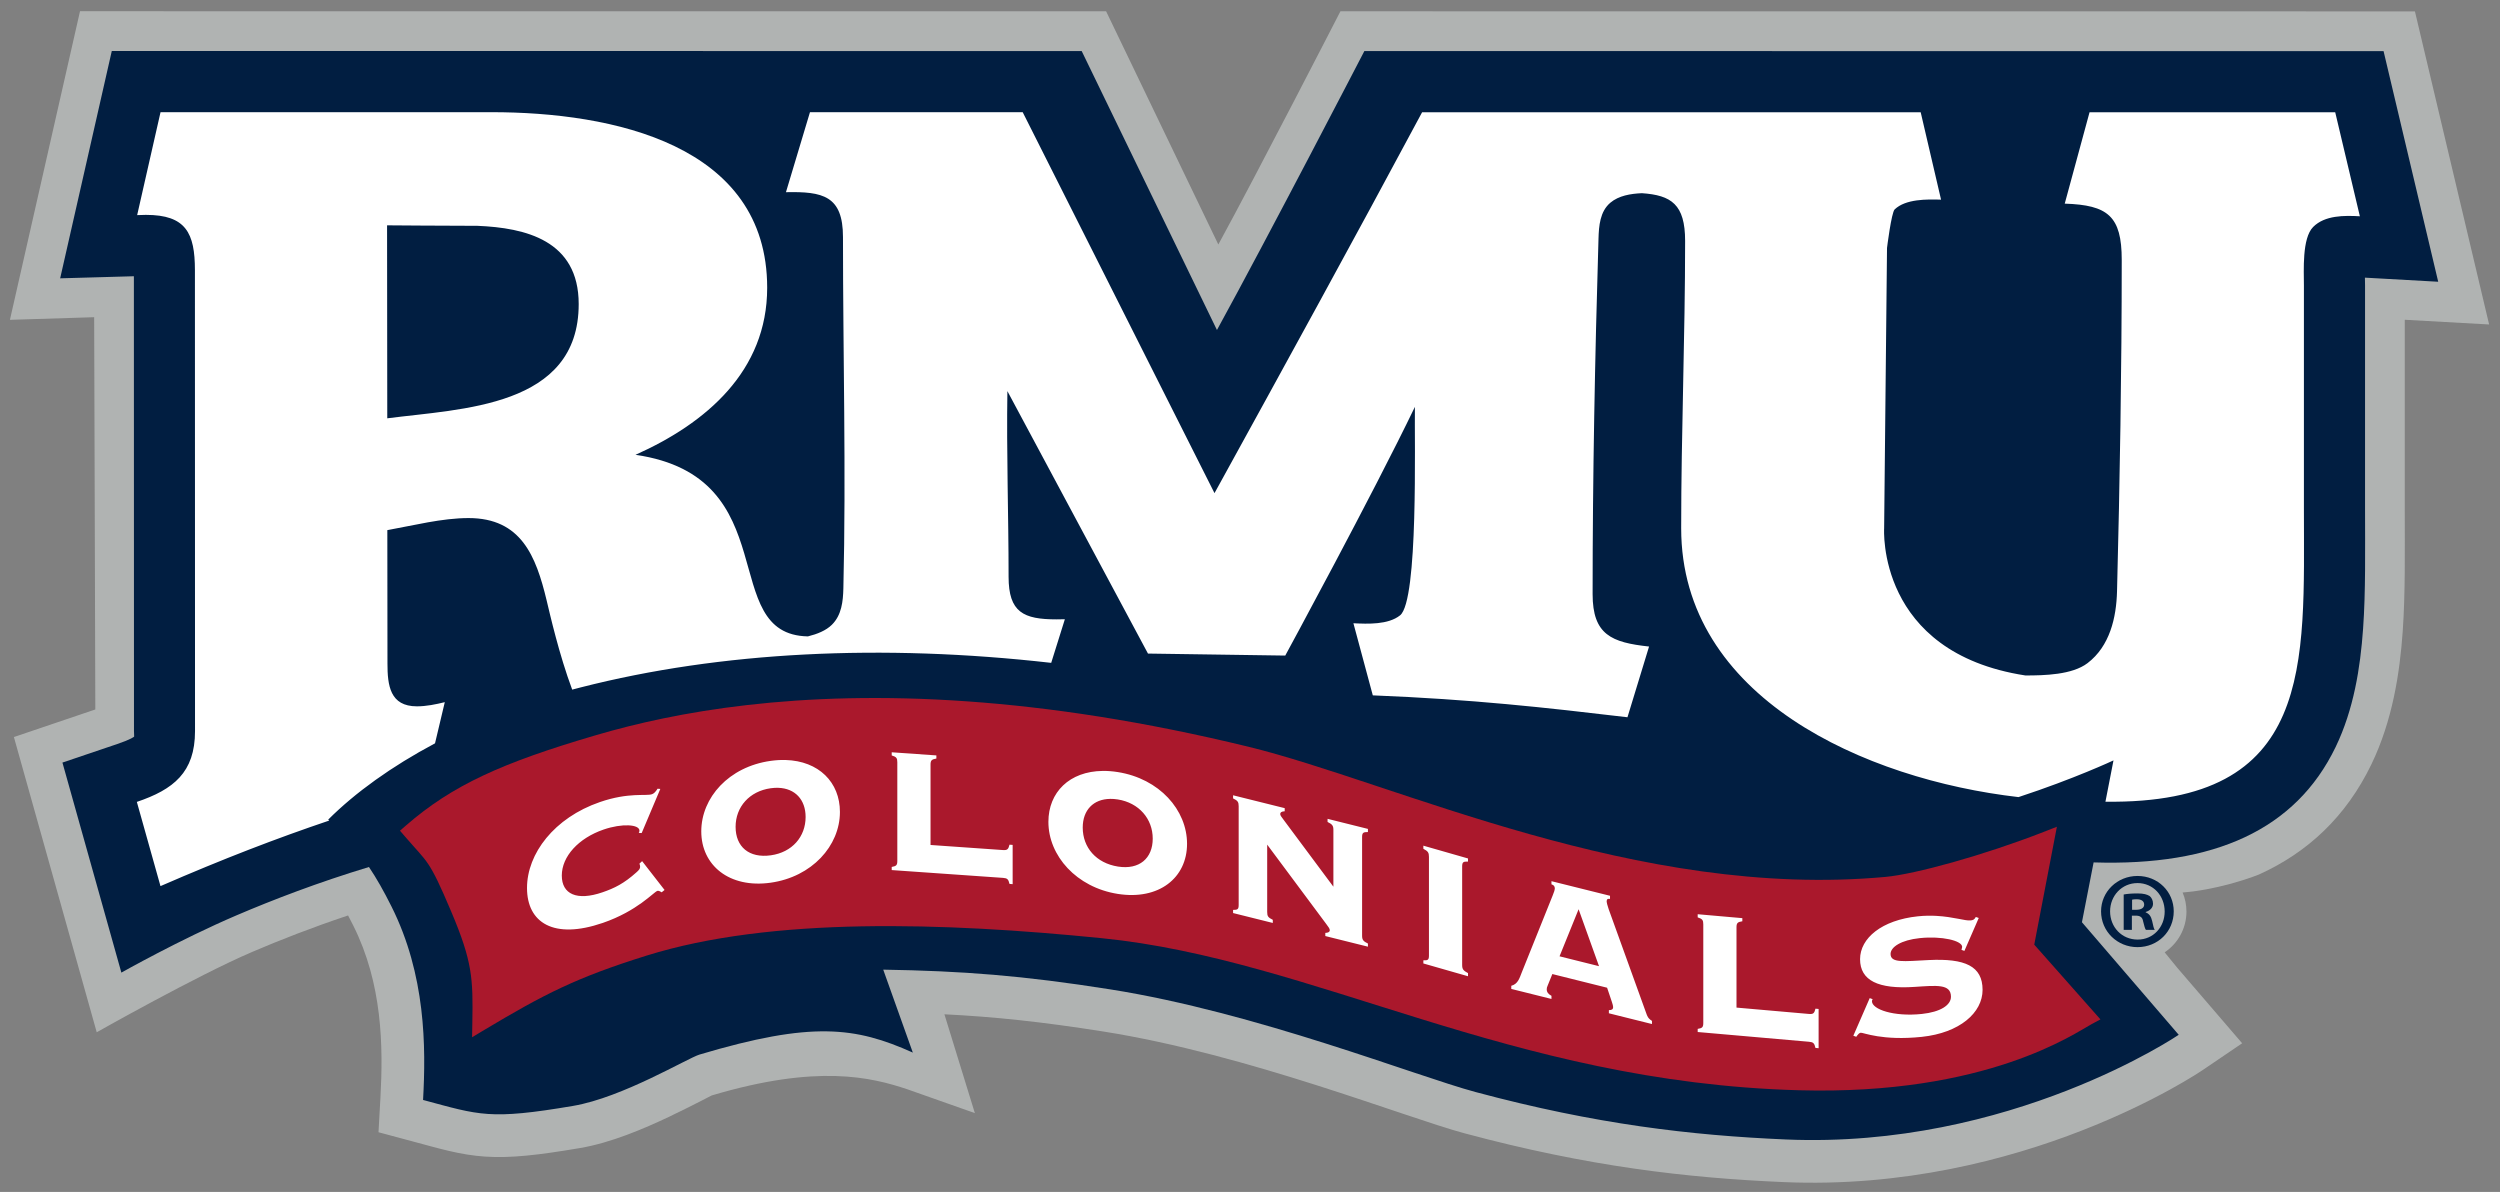 <svg xmlns="http://www.w3.org/2000/svg" width="248" height="118.24" viewBox="0 0 248 118.24">
 <rect x="0" y="0" width="248" height="118.24" fill="#808080" stroke="none"/>
 <g transform="matrix(1.333 0 0 -1.333 -101.56 430.58)">
  <g>
   <path d="m82.143 322.18-5.215-22.966 6.269 0.196 0.086-29.191-6.06-2.052 6.164-21.971s7.473 4.227 11.565 5.977c2.027 0.868 4.445 1.817 7.14 2.717 0.126-0.239 0.255-0.49 0.388-0.756 2.162-4.313 2.234-8.957 2.02-12.803l-0.144-2.575 2.49-0.668c1.093-0.294 1.96-0.537 2.748-0.721 0.934-0.218 1.773-0.36 2.689-0.423 1.894-0.128 3.954 0.106 7.087 0.639 2.301 0.392 4.768 1.45 6.579 2.309 0.919 0.435 1.743 0.856 2.399 1.188l0.803 0.413c7.88 2.35 11.885 1.352 14.55 0.464l5.035-1.778-2.266 7.355c3.752-0.188 7.279-0.562 11.846-1.285 10.75-1.702 22.427-6.382 26.862-7.573 9.193-2.467 16.5-3.318 23.758-3.631 17.758-0.766 31.003 8.222 31.167 8.334l2.944 1.998-4.847 5.64-0.92 1.127c0.977 0.655 1.622 1.77 1.622 3.035 0 0.503-0.102 0.982-0.286 1.418 0.269 0.028 0.499 0.043 0.797 0.082 2.658 0.351 4.877 1.254 4.877 1.254 3.63 1.64 6.492 4.308 8.372 8.197 1.589 3.292 2.117 6.84 2.333 9.895 0.201 2.852 0.152 5.965 0.152 9.167v14.027l6.278-0.35-5.521 23.3-79.963 6e-3s-6.218-12.109-9.086-17.355l-8.352 17.357z" fill="#B0B3B2"/>
   <path d="m84.508 319.22-3.842-16.917 5.486 0.155 0.007-33.85c0-0.298 0.025-0.357 0.012-0.41-0.009-0.01-0.198-0.192-1.254-0.551l-4.082-1.381 4.386-15.631s4.346 2.455 8.571 4.263c2.7 1.154 6.064 2.449 9.854 3.596 0.573-0.851 1.097-1.782 1.674-2.934 2.551-5.088 2.573-10.434 2.353-14.402 4.211-1.131 4.947-1.5 11.169-0.441 3.68 0.626 8.519 3.556 9.406 3.82 8.377 2.498 11.61 2.057 15.872 0.146l-2.203 6.173c5.9-0.098 10.365-0.435 16.9-1.469 10.879-1.722 22.699-6.437 27.189-7.642 8.927-2.396 16.025-3.224 23.074-3.527 16.712-0.72 29.246 7.789 29.246 7.789l-7.203 8.377 0.869 4.452c8.993-0.287 15.039 2.436 18.009 8.584 1.349 2.795 1.841 5.906 2.046 8.815 0.197 2.787 0.145 5.829 0.145 8.957v16.582l-0.01 0.579 5.454-0.305-4.066 17.162-75.848 0.004s-7.185-13.862-10.97-20.758l-10.066 20.76-72.174 0.004zm150.75-61.392c-1.508 0-2.711-1.173-2.711-2.632 0-1.493 1.204-2.665 2.711-2.665 1.526 0 2.697 1.172 2.697 2.665 0 1.46-1.171 2.632-2.697 2.632zm0-0.529c1.173 0 2.023-0.948 2.023-2.12 0-1.156-0.85-2.086-2.007-2.086-1.187 0-2.055 0.93-2.055 2.102 0 1.156 0.868 2.103 2.039 2.103zm-0.015-0.772c-0.434 0-0.772-0.031-1.012-0.079v-2.632h0.609v1.059h0.29c0.338 0 0.498-0.129 0.545-0.417 0.081-0.304 0.129-0.546 0.208-0.642h0.659c-0.065 0.096-0.113 0.256-0.193 0.658-0.08 0.352-0.225 0.546-0.48 0.642v0.032c0.32 0.097 0.545 0.322 0.545 0.611 0 0.256-0.113 0.464-0.256 0.577-0.194 0.112-0.418 0.192-0.914 0.192zm-0.05-0.432c0.386 0 0.562-0.161 0.562-0.401 0-0.273-0.272-0.385-0.609-0.385h-0.29v0.753c0.064 0.017 0.177 0.034 0.337 0.034z" fill="#011e41"/>
   <path d="m229.26 261.49-0.998-0.39c-4.481-1.747-9.557-3.139-11.744-3.341-9.24-0.856-18.344 0.884-26.522 3.185-8.216 2.312-15.455 5.171-20.901 6.5-7.839 1.911-14.784 2.942-20.886 3.375-12.738 0.905-21.796-0.792-27.625-2.501l-0.102-0.03c-6.913-2.031-10.622-3.696-14.082-6.705l-0.445-0.387 0.384-0.446c0.43-0.499 0.759-0.856 1.038-1.174 0.259-0.295 0.473-0.554 0.686-0.872 0.419-0.628 0.854-1.514 1.706-3.53 1.578-3.729 1.629-4.963 1.57-8.283l-0.019-1.065 0.915 0.547c4.464 2.668 6.841 3.893 12.071 5.528 9.279 2.899 22.103 2.474 33.86 1.298 3.965-0.396 7.833-1.261 11.737-2.343 3.932-1.089 7.9-2.397 12.039-3.674 8.302-2.56 17.336-5.01 28.146-5.302 6.975-0.19 12.104 0.87 15.655 2.071 1.778 0.6 3.156 1.234 4.166 1.76 0.993 0.516 1.625 0.925 1.931 1.089l0.661 0.354-4.926 5.563z" fill="#aa182c"/>
   <path d="m88.136 314.67-1.74-7.663 0.653 0.018c2.974 0 3.646-1.348 3.646-4.119l0.007-34.301c0-3.077-1.608-4.344-4.329-5.266l1.759-6.267c4.692 2.04 8.636 3.553 12.555 4.878l-0.072 0.072c1.998 1.997 4.716 3.959 7.948 5.676l0.727 3.064c-0.676-0.166-1.373-0.311-2.073-0.311-2.008 0-2.193 1.557-2.193 3.192l-0.01 9.921c1.946 0.347 4.068 0.898 6.043 0.898 3.915 0 5.019-2.826 5.811-6.123 0.247-1.031 0.925-4.024 1.903-6.644l0.656 0.171c10.406 2.656 22.381 3.252 34.991 1.821l1.017 3.246-0.614-0.01c-2.465 0-3.574 0.52-3.574 3.173 0 4.601-0.161 9.213-0.089 13.813l10.462-19.531 10.216-0.149s6.514 11.993 9.648 18.508c-0.04-2.507 0.271-14.418-1.103-15.514-0.884-0.706-2.398-0.642-3.473-0.589l1.443-5.366c7.403-0.296 12.79-0.901 18.952-1.629l1.607 5.262c-2.792 0.303-4.201 0.874-4.201 3.905 0 8.793 0.175 17.661 0.438 26.451 0.028 0.948 0.107 2.021 0.886 2.676 0.618 0.521 1.498 0.67 2.345 0.706 2.183-0.152 3.215-0.826 3.215-3.552 0-7.127-0.293-14.254-0.293-21.382 0-12.609 13.69-18.694 25.103-20.008 4.162 1.365 7.069 2.732 7.069 2.732l-0.599-3.075c15.597-0.197 14.77 10.198 14.77 21.832v16.584c0 1.104-0.149 3.511 0.686 4.354 0.872 0.88 2.327 0.862 3.478 0.797l-1.834 7.739h-18.283l-1.846-6.798c3.208-0.106 4.242-0.92 4.242-4.194 0-8.2-0.14-16.448-0.35-24.645-0.05-1.981-0.538-4.092-2.194-5.356-1.147-0.874-3.213-0.918-4.626-0.918-11.099 1.711-10.512 10.957-10.512 10.957l0.214 20.855s0.324 2.636 0.571 2.873c0.823 0.784 2.404 0.756 3.451 0.724l-1.515 6.502-21.272 0.003-15.831 0.001c-5.082-9.486-10.262-18.918-15.451-28.346l-14.273 28.348-15.832 0.001-1.787-5.953c2.732 0.055 4.244-0.252 4.244-3.34 0-8.697 0.237-17.442 0.029-26.136-0.023-0.971-0.128-1.999-0.857-2.717-0.436-0.431-1.092-0.693-1.781-0.864-6.842 0.125-1.528 11.872-12.832 13.513 5.253 2.347 9.8 6.223 9.8 12.432 0 10.659-11.491 13.066-20.53 13.066l-24.615 0.001zm16.859-8.423s4.606-0.037 6.728-0.037c3.554-0.148 7.532-1.068 7.532-5.823 0-7.699-8.733-7.782-14.246-8.502l-0.015 14.361zm37.554-39.215v-0.234c0.351-0.108 0.417-0.196 0.417-0.513v-7.33c0-0.318-0.067-0.396-0.417-0.456v-0.233l8.281-0.58c0.318-0.023 0.402-0.094 0.485-0.451l0.234-0.016v2.921l-0.234 0.016c-0.083-0.344-0.167-0.422-0.485-0.4l-5.392 0.378v5.978c0 0.317 0.083 0.395 0.434 0.454v0.233l-3.322 0.233zm-7.9-0.574c-0.353 0.01-0.725-0.011-1.113-0.066-3.106-0.436-5.159-2.729-5.159-5.25s2.087-4.248 5.159-3.816c3.073 0.431 5.159 2.744 5.159 5.266 0 2.206-1.572 3.795-4.046 3.866zm23.606-0.813c-2.474-0.026-4.046-1.587-4.046-3.792 0-2.522 2.087-4.873 5.159-5.36 3.073-0.487 5.159 1.203 5.159 3.725 0 2.521-2.054 4.851-5.159 5.342-0.388 0.062-0.76 0.089-1.113 0.085zm-24.152-1.257c1.258-0.041 2.038-0.885 2.038-2.171 0-1.47-1.002-2.63-2.588-2.852-1.62-0.228-2.622 0.633-2.622 2.12 0 1.486 1.036 2.649 2.606 2.87 0.198 0.028 0.387 0.04 0.567 0.034zm-8.978-0.067c-0.15-0.235-0.267-0.358-0.417-0.41-0.451-0.155-1.72 0.159-3.874-0.583-3.406-1.173-5.426-3.839-5.426-6.394 0-2.588 1.986-3.858 5.643-2.599 2.572 0.886 3.774 2.286 4.058 2.383 0.066 0.022 0.167-0.01 0.318-0.107l0.217 0.174-1.67 2.146-0.199-0.186c0.034-0.089 0.05-0.166 0.05-0.233 0-0.15-0.085-0.245-0.268-0.409-0.936-0.84-1.635-1.182-2.537-1.493-1.904-0.655-3.023-0.137-3.023 1.248 0 1.42 1.237 2.779 3.107 3.423 1.386 0.477 2.672 0.386 2.672-0.082 0-0.05-0.018-0.106-0.051-0.168l0.217-0.009 1.387 3.284-0.201 0.013zm42.828-0.488v-0.233c0.351-0.17 0.416-0.27 0.416-0.587v-7.332c0-0.318-0.065-0.383-0.416-0.379v-0.234l2.955-0.737v0.234c-0.351 0.17-0.417 0.27-0.417 0.587v5.008l4.392-5.903c0.15-0.204 0.268-0.349 0.268-0.466 0-0.117-0.1-0.192-0.334-0.201v-0.234l3.171-0.791v0.234c-0.351 0.17-0.434 0.274-0.434 0.592v7.33c0 0.318 0.083 0.38 0.434 0.376v0.233l-3.004 0.75v-0.233c0.351-0.171 0.434-0.276 0.434-0.593v-4.225l-3.691 4.96c-0.15 0.205-0.267 0.335-0.267 0.451 0 0.117 0.101 0.193 0.335 0.202v0.233l-3.841 0.957zm-9.146-0.268c0.179 0.002 0.366-0.011 0.562-0.042 1.586-0.251 2.604-1.447 2.604-2.917s-1.001-2.33-2.587-2.079c-1.62 0.256-2.622 1.417-2.622 2.903 0 1.3 0.792 2.117 2.042 2.134zm23.306-3.481v-0.234c0.351-0.183 0.416-0.287 0.416-0.604v-7.332c0-0.316-0.065-0.38-0.416-0.363v-0.234l3.322-0.952v0.234c-0.351 0.184-0.435 0.291-0.435 0.608v7.33c0 0.318 0.084 0.377 0.435 0.36v0.234l-3.322 0.952zm9.533-2.643v-0.234c0.183-0.062 0.25-0.146 0.25-0.33 0-0.066-0.052-0.238-0.151-0.48l-2.304-5.736c-0.184-0.472-0.301-0.877-0.785-1.006v-0.233l2.99-0.747v0.234c-0.235 0.125-0.352 0.272-0.352 0.489 0 0.083 0.017 0.163 0.067 0.267l0.35 0.864 4.075-1.017 0.35-1.039c0.066-0.199 0.101-0.325 0.101-0.409 0-0.15-0.101-0.226-0.318-0.221v-0.234l3.207-0.8v0.234c-0.301 0.192-0.351 0.354-0.435 0.592l-2.789 7.726c-0.1 0.292-0.149 0.505-0.149 0.555 0 0.183 0.067 0.234 0.25 0.205v0.233l-4.358 1.087zm2.02-2.09 1.519-4.236-2.938 0.734 1.419 3.502zm8.862-0.371v-0.233c0.351-0.114 0.417-0.204 0.417-0.521v-7.33c0-0.317-0.067-0.395-0.417-0.448v-0.233l8.282-0.725c0.318-0.027 0.4-0.102 0.483-0.46l0.234-0.021v2.922l-0.234 0.021c-0.083-0.343-0.166-0.421-0.483-0.393l-5.394 0.473v5.977c0 0.318 0.084 0.394 0.435 0.447v0.233l-3.324 0.292zm17.769-0.122c-0.422 0.023-0.888 0.02-1.393-0.034-2.672-0.281-4.292-1.621-4.292-3.19 0-1.586 1.353-2.245 4.058-2.061 1.637 0.106 2.706 0.235 2.706-0.734 0-0.618-0.769-1.133-2.171-1.28-2.087-0.219-3.708 0.344-3.708 0.946 0 0.05 0.018 0.102 0.051 0.155l-0.218 0.078-1.219-2.799 0.217-0.079c0.134 0.182 0.218 0.29 0.335 0.303 0.183 0.019 1.603-0.616 4.541-0.308 2.822 0.297 4.525 1.796 4.525 3.498 0 1.77-1.303 2.351-4.008 2.218-1.87-0.096-2.839-0.232-2.839 0.453 0 0.517 0.785 1.034 2.171 1.179 1.637 0.172 3.157-0.186 3.157-0.653 0-0.05-0.034-0.12-0.05-0.221l0.217-0.078 1.068 2.451-0.217 0.076c-0.117-0.212-0.217-0.239-0.4-0.258-0.389-0.041-1.265 0.27-2.531 0.338z" fill="#fff"/>
  </g>
 </g>
</svg>